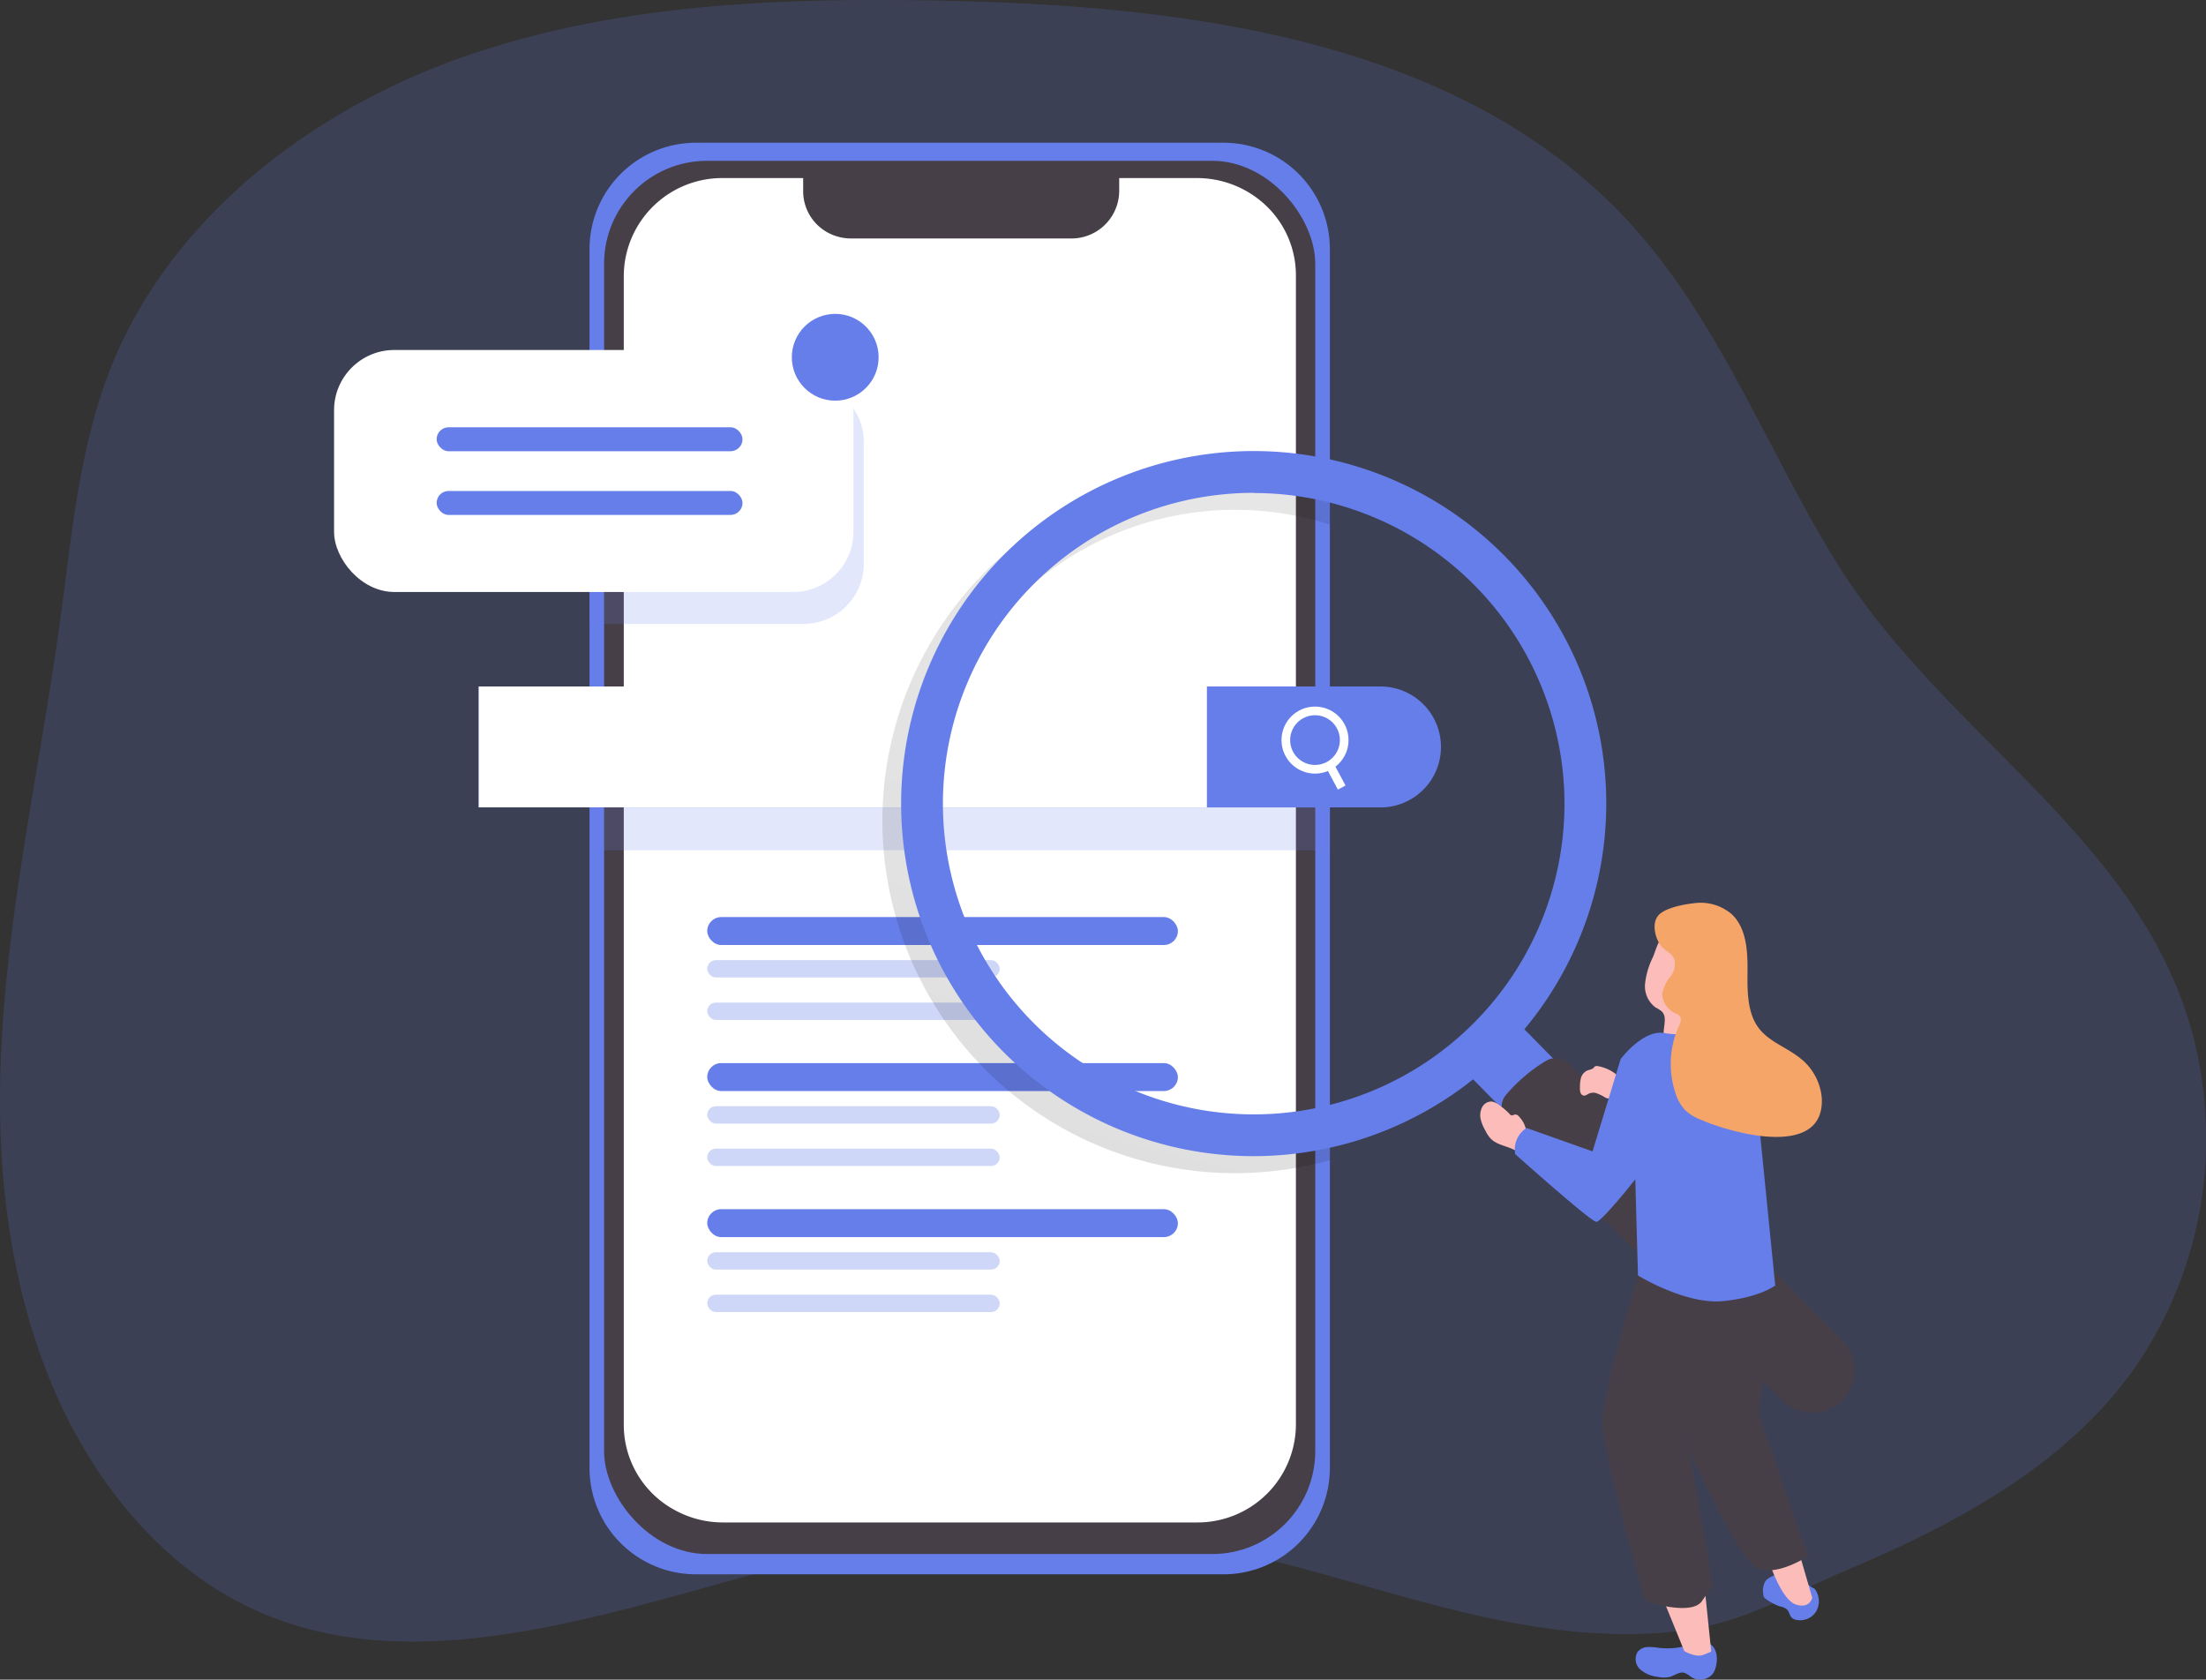 <svg data-name="Layer 1" xmlns="http://www.w3.org/2000/svg" viewBox="0 0 369.53 281.38"><rect x="0" y="0" width="369.53" height="281.38" fill="#333333" stroke="none"/><defs><linearGradient id="a" x1="157.8" y1="392.22" x2="326.3" y2="-282.82" gradientUnits="userSpaceOnUse"><stop offset=".01"/><stop offset=".08" stop-opacity=".69"/><stop offset=".21" stop-opacity=".32"/><stop offset="1" stop-opacity="0"/></linearGradient></defs><path d="M163.84.27c-1.72-.06-3.43-.1-5.13-.14-27.29-.57-55.14.35-80.91 9.34S28.28 36.68 18.37 62.08c-5.13 13.19-6.34 27.51-8.25 41.53C6.55 129.9.34 155.96.01 182.48s6 54.44 24.21 73.76c31.59 33.56 75.41 13.67 113 4.63a157.66 157.66 0 0168-1.21c14.84 3 29.17 8.17 44 11.35 10.67 2.29 21.77 3.55 32.64 2.14 10.44-1.35 18.49-6.33 28-10.34 18.1-7.68 36.4-17.46 47.94-33.95a67.46 67.46 0 0011.48-44.18c-3.55-41.16-42-58.44-61.85-90.79-11.56-18.8-19.44-40.12-34.31-56.42C246.44 8.27 203.7 1.54 163.84.27z" fill="#667eea" opacity=".18" style="isolation:isolate"/><path d="M222.77 41.75V245.9a17.83 17.83 0 01-17.83 17.83h-88.36a17.83 17.83 0 01-17.83-17.83V41.75a17.83 17.83 0 0117.83-17.84h88.36a17.83 17.83 0 0117.83 17.84z" fill="#667eea"/><rect x="101.19" y="26.94" width="119.13" height="233.39" rx="17.24" fill="#473f47"/><path d="M217.08 46.13v192.61a16.47 16.47 0 01-16.63 16.3h-79.31a16.71 16.71 0 01-8.27-2.16 16.22 16.22 0 01-8.38-14.14V46.13a16.48 16.48 0 0116.65-16.3h13.4v2.37a7.89 7.89 0 005 7.17 8.32 8.32 0 003.05.58h36.84a8 8 0 008.05-7.88v-2.24h13a16.77 16.77 0 0111.49 4.52 16.1 16.1 0 015.11 11.78z" fill="#fff"/><rect x="118.47" y="160.84" width="48.99" height="2.91" rx="1.45" fill="#667eea" opacity=".31" style="isolation:isolate"/><rect x="118.47" y="167.95" width="48.99" height="2.91" rx="1.45" fill="#667eea" opacity=".31" style="isolation:isolate"/><path fill="#667eea" opacity=".18" style="isolation:isolate" d="M98.74 134.65h124.03v7.79H98.74z"/><path d="M80.19 115h151.06a10.13 10.13 0 0110.13 10.13 10.13 10.13 0 01-10.13 10.13H80.19V115z" fill="#667eea"/><path fill="#fff" d="M80.19 115h121.98v20.25H80.19z"/><circle cx="220.28" cy="123.98" r="4.89" fill="none" stroke="#fff" stroke-miterlimit="10" stroke-width="1.45"/><path d="M224.75 131.93l-2-3.73" fill="none" stroke="#fff" stroke-miterlimit="10" stroke-width="1.45"/><rect x="118.47" y="153.63" width="78.84" height="4.68" rx="2.34" fill="#667eea"/><rect x="118.47" y="185.31" width="48.99" height="2.91" rx="1.45" fill="#667eea" opacity=".31" style="isolation:isolate"/><rect x="118.47" y="192.42" width="48.99" height="2.91" rx="1.45" fill="#667eea" opacity=".31" style="isolation:isolate"/><rect x="118.47" y="178.09" width="78.84" height="4.68" rx="2.34" fill="#667eea"/><rect x="118.47" y="209.77" width="48.99" height="2.91" rx="1.45" fill="#667eea" opacity=".31" style="isolation:isolate"/><rect x="118.47" y="216.89" width="48.99" height="2.91" rx="1.45" fill="#667eea" opacity=".31" style="isolation:isolate"/><rect x="118.47" y="202.56" width="78.84" height="4.68" rx="2.34" fill="#667eea"/><path d="M229.21 115.73a51.69 51.69 0 0115.91 2.49v-7.31a59.06 59.06 0 100 113.76v-7.31a52.06 52.06 0 11-15.91-101.63z" transform="translate(-22.35 -30.32)" fill="url(#a)" opacity=".41"/><path d="M210.01 193.68a59.06 59.06 0 1159.06-59 59.13 59.13 0 01-59.06 59zm0-111.12a52.06 52.06 0 1052.06 52.12 52.11 52.11 0 00-52.06-52.09z" fill="#667eea"/><path d="M290 222.13a6 6 0 01-4.28-1.79l-38.7-39.27a6 6 0 118.55-8.42l38.7 39.27a6 6 0 01-4.27 10.21z" fill="#667eea"/><path d="M308.54 234.61a7.06 7.06 0 01-10-.07l-45.56-46.24a5.88 5.88 0 01-.69-.82q-.18-.24-.33-.48a3.08 3.08 0 01.28-3.54 26.38 26.38 0 012.89-2.94 24.64 24.64 0 013.86-2.81 3.11 3.11 0 013.63.31 4.1 4.1 0 01.39.35l45.64 46.25a7.06 7.06 0 01-.11 9.99z" fill="#473f47"/><path d="M144.7 74.07v20.36a10.09 10.09 0 01-10.05 10.09h-35.9V63.98h35.9a10.09 10.09 0 0110.05 10.09z" fill="#667eea" opacity=".18" style="isolation:isolate"/><rect x="55.96" y="58.63" width="87" height="40.54" rx="10.09" fill="#fff"/><circle cx="139.91" cy="59.85" r="7.27" fill="#667eea"/><rect x="73.14" y="71.58" width="51.24" height="4.01" rx="2" fill="#667eea"/><rect x="73.14" y="82.25" width="51.24" height="4.01" rx="2" fill="#667eea"/><path d="M303.93 266.11a3.42 3.42 0 01.3 3.83 3.17 3.17 0 01-3.46 1.39 1.53 1.53 0 01-.62-.32c-.37-.36-.43-1-.78-1.36a2.58 2.58 0 00-1.27-.56 9.08 9.08 0 01-2.31-1.25.91.91 0 01-.29-.26.92.92 0 01-.11-.43 3.21 3.21 0 01.33-2.26 2.56 2.56 0 01.76-.63 3.68 3.68 0 011.83-.55 4.76 4.76 0 011.47.34 11.26 11.26 0 013.68 1.84" fill="#667eea"/><path d="M301.34 259.98l2.23 7.68s-.42 1.93-2.78 1.12-4.34-6.86-4.34-6.86z" fill="#fcbdba"/><path d="M277.8 276.04a9.44 9.44 0 00-1.84-.13 2.28 2.28 0 00-1.62.78 2.35 2.35 0 00.44 3 5.43 5.43 0 002.95 1.22 4.49 4.49 0 002 0c.83-.24 1.62-.93 2.45-.67a3.85 3.85 0 011 .61 2.76 2.76 0 003.74-.47 3.55 3.55 0 00.51-1.18c.35-1.33.19-3-.91-3.77-1.3-.93-2.31-.29-3.56.14a12.35 12.35 0 01-5.16.47z" fill="#667eea"/><path d="M278.88 268.59l3.26 8s1.87 1.13 3.2.63l1.31-.54-1.15-11.17zM254.65 187.27c-.22-.29-.51-.61-.86-.56s-.41.19-.62.13a.64.64 0 01-.32-.25 10.08 10.08 0 00-1.65-1.41 2.89 2.89 0 00-1.28-.65 1.75 1.75 0 00-1.67 1 3 3 0 00-.21 2 7.44 7.44 0 00.8 1.91 5.68 5.68 0 00.81 1.24c1 1.09 2.66 1.27 4 1.94a1.14 1.14 0 00.47.16.92.92 0 00.67-.49 5.13 5.13 0 00.91-2.5 4.37 4.37 0 00-1.05-2.52zM267.65 178.6a.66.66 0 00-.48.05 1.2 1.2 0 00-.22.23c-.28.3-.74.31-1.12.48a1.94 1.94 0 00-1 1.23 5.72 5.72 0 00-.17 1.61 2.21 2.21 0 00.09.85.74.74 0 00.62.5 1.53 1.53 0 00.63-.27 1.88 1.88 0 011.25-.2 6.9 6.9 0 011.56.73 1.61 1.61 0 001.64 0 2 2 0 00.51-.72c.45-1 1-2.11 0-2.92a6.79 6.79 0 00-3.31-1.57z" fill="#fcbdba"/><path d="M297.37 215.35a112.32 112.32 0 01-1.41 12.55c-.9 4.12-1.44 8.8-1.44 8.8l8.33 24s-5.07 3.37-8.33 2.06-11.51-19.71-11.51-19.71l-3.14-20.93 8.31-9.54z" fill="#473f47"/><path d="M274.38 213.68s-5.94 19.47-5.94 24.53 7.12 30 7.12 30 7.73 2.62 9.54 0l1.81-2.62-4.35-25.1s6.16-13.1 7.25-16.47a36.45 36.45 0 001.41-6.37z" fill="#473f47"/><path d="M276.88 160.35a13.15 13.15 0 00-1.31 4.43 4.41 4.41 0 001.77 4 4.84 4.84 0 011.05.68c1.12 1.14-.16 3.21.48 4.69a2.21 2.21 0 002.76 1 3.68 3.68 0 002-2.43 11.32 11.32 0 00.38-3.29l.11-6.61a8.46 8.46 0 00-.67-4.31 4.29 4.29 0 00-4-2.16c-1.54.33-2.01 2.71-2.57 4z" fill="#fcbdba"/><path d="M253.82 193.35s12.68 11.33 13.58 11.33 6.53-7.12 6.53-7.12l.45 16.11a37.41 37.41 0 004.88 2.42c2.74 1.12 6.21 2.16 9.24 1.88 6.16-.56 8.87-2.62 8.87-2.62l-3.79-37.94s-7.18-5.17-9.63-4.38a15.12 15.12 0 01-5.31 0c-3.54-.46-7.16 4.38-7.16 4.38l-4.71 15.47-11.05-3.92a4.24 4.24 0 00-1.9 4.39z" fill="#667eea"/><path d="M277.95 153.18c1.33-1.21 4.34-1.71 5.81-1.87a8 8 0 016.35 1.86c2.4 2.28 2.65 6 2.62 9.42s-.08 7.09 1.92 9.69c1.72 2.22 4.53 3.14 6.72 4.85a9.48 9.48 0 013.8 6.82c.51 10.28-15.19 5.87-20.38 3.58a7.93 7.93 0 01-2.49-1.54 7.31 7.31 0 01-1.65-2.91 15.43 15.43 0 01.58-11.2c.24-.52.5-1.17.17-1.63a1.71 1.71 0 00-.66-.46 3.75 3.75 0 01-2.31-3.33 6.46 6.46 0 011.38-2.86 3.29 3.29 0 00.62-3c-.36-.81-1.22-1.21-1.86-1.8-1.12-1-1.93-3.69-1-5.13a2.55 2.55 0 01.38-.49z" fill="#f6a569"/></svg>
